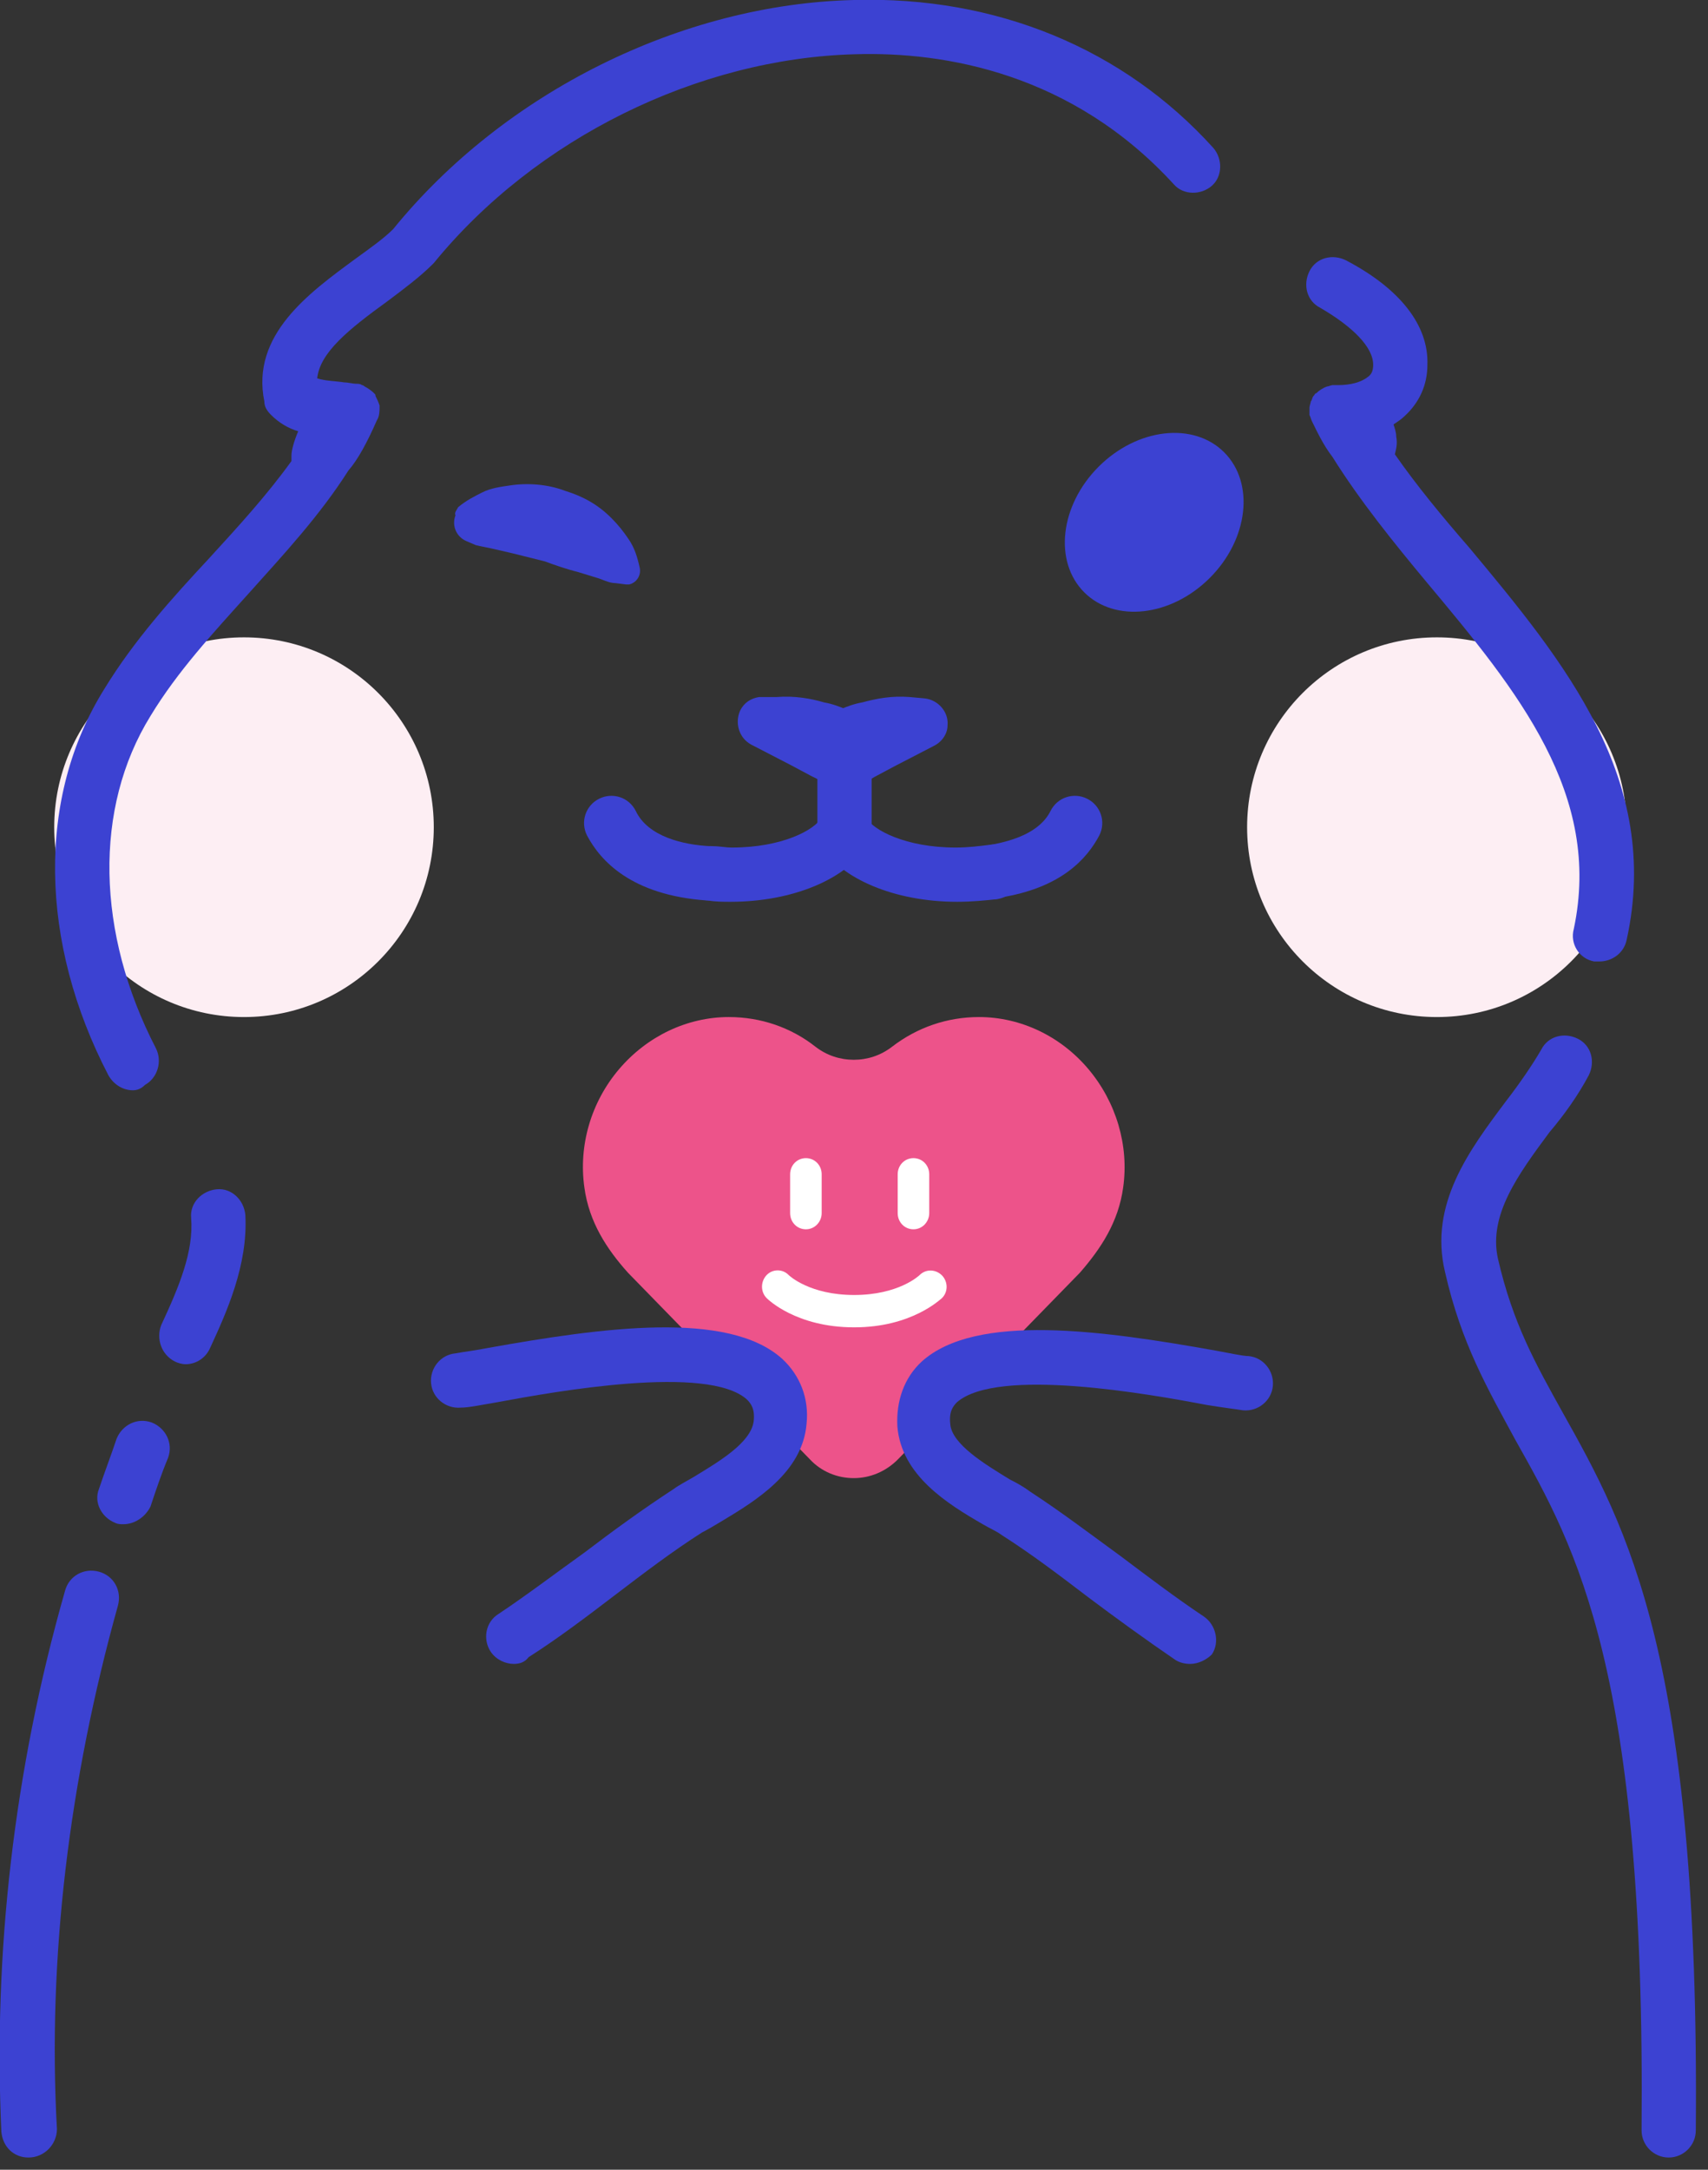 <svg width="126" height="160" viewBox="0 0 126 160" fill="none" xmlns="http://www.w3.org/2000/svg">
<rect x="0" y="0" width="126" height="160" fill="#333333" stroke="none"/>
<g clip-path="url(#clip0)">
<circle cx="18" cy="61" r="14" fill="#FDEEF3"/>
<circle cx="106" cy="61" r="14" fill="#FDEEF3"/>
<path d="M9.8 80.4C9.1 80.4 8.4 80 8 79.3C2.9 69.5 2.7 58.8 7.7 50.8C9.9 47.2 12.7 44.1 15.4 41.2C17.6 38.8 19.7 36.5 21.5 34C21.5 33.9 21.5 33.7 21.5 33.6C21.5 33.2 21.7 32.5 22 31.8C21.3 31.6 20.6 31.2 20 30.6C19.7 30.3 19.5 30 19.5 29.6C18.5 24.7 22.8 21.6 26.2 19.1C27.3 18.3 28.3 17.6 29 16.9C37.2 6.8 50.3 0.3 63 -5.21913e-06C73.5 -0.3 82.9 3.6 89.5 10.9C90.2 11.7 90.2 13 89.4 13.7C88.6 14.4 87.3 14.4 86.6 13.6C79.1 5.4 69.7 3.8 63.1 4C51.5 4.3 39.5 10.2 32 19.4L31.9 19.5C31 20.4 29.8 21.3 28.6 22.2C25.7 24.3 23.6 26 23.4 27.9C24 28.1 24.8 28.1 25.4 28.2C25.7 28.2 26 28.3 26.3 28.3C26.4 28.3 26.6 28.3 26.7 28.4C26.8 28.4 26.9 28.5 26.9 28.5C27.1 28.6 27.4 28.8 27.6 29C27.7 29.1 27.7 29.1 27.7 29.2C27.8 29.4 27.9 29.6 28 29.9V30C28 30.3 28 30.7 27.8 31C27.1 32.6 26.4 33.9 25.7 34.7C23.6 38 21 40.8 18.4 43.7C15.7 46.7 13.1 49.5 11.1 52.8C6.9 59.6 7.1 68.8 11.5 77.3C12 78.3 11.6 79.5 10.7 80C10.4 80.3 10.1 80.4 9.8 80.4Z" fill="#3C42D2"/>
<path d="M118 70.9C117.9 70.9 117.7 70.9 117.6 70.9C116.5 70.7 115.8 69.6 116.1 68.5C118.2 58.6 112 51 105.3 43C102.8 40 100.3 36.9 98.3 33.7C97.6 32.8 97.1 31.7 96.8 31.1C96.7 30.9 96.7 30.8 96.6 30.6C96.6 30.4 96.6 30.3 96.6 30.1C96.6 29.9 96.7 29.7 96.7 29.6C96.8 29.5 96.8 29.3 96.9 29.2C97 29.1 97 29 97.1 29C97.3 28.8 97.6 28.6 97.9 28.5C98 28.5 98.2 28.4 98.3 28.4C98.4 28.4 98.5 28.4 98.6 28.4H98.7C99.6 28.4 100.4 28.2 100.9 27.8C101.2 27.6 101.3 27.3 101.3 26.9C101.3 25.6 99.8 24.1 97.4 22.7C96.4 22.2 96.1 21 96.6 20C97.1 19 98.3 18.7 99.3 19.2C103.3 21.3 105.4 24 105.3 26.9C105.3 28.4 104.7 29.7 103.6 30.7C103.4 30.9 103.1 31.1 102.8 31.3C102.9 31.6 103 31.9 103 32.2C103.1 32.7 103 33.1 102.9 33.5C104.5 35.8 106.4 38.1 108.4 40.4C115.4 48.8 122.6 57.5 120 69.3C119.8 70.3 118.9 70.9 118 70.9Z" fill="#3C42D2"/>
<path d="M57.3 51.4C58.6 51.3 59.8 51.5 60.8 51.8C61.4 51.9 61.9 52.1 62.4 52.3L63.1 52.6C62.8 52.5 62.5 52.4 62.2 52.4C61.9 52.4 61.6 52.5 61.3 52.6C61.5 52.5 61.8 52.4 62 52.3C62.5 52.1 63 51.9 63.6 51.8C64.7 51.5 65.8 51.3 67.1 51.4L68.2 51.5C69.2 51.6 70 52.5 69.9 53.5C69.9 54.1 69.5 54.7 68.9 55L66 56.5L64.5 57.3L64 57.6C63.5 57.9 62.9 58 62.3 58C61.7 58 61.1 57.9 60.6 57.6L59.8 57.2L58.3 56.4L55.4 54.9C54.5 54.4 54.2 53.3 54.6 52.4C54.9 51.8 55.4 51.5 56 51.4H57.3Z" fill="#3C42D2"/>
<path d="M62.3 63.5C61.2 63.5 60.3 62.6 60.3 61.5V61.3C60.3 60.2 61.2 59.3 62.3 59.3C63.4 59.3 64.3 60.2 64.3 61.3V61.5C64.3 62.6 63.4 63.5 62.3 63.5Z" fill="#3C42D2"/>
<path d="M62.3 63.3C61.2 63.3 60.3 62.4 60.3 61.3V55.2C60.3 54.1 61.2 53.2 62.3 53.2C63.4 53.2 64.3 54.1 64.3 55.2V61.3C64.3 62.4 63.4 63.3 62.3 63.3Z" fill="#3C42D2"/>
<path d="M53.9 66.5C53.3 66.5 52.8 66.5 52.2 66.4C51.1 66.3 50.3 65.3 50.4 64.2C50.5 63.1 51.5 62.3 52.6 62.4C53.1 62.4 53.5 62.5 54 62.5C57.7 62.5 60.1 61.2 60.6 60.3C61.2 59.3 62.4 59 63.3 59.6C64.3 60.2 64.6 61.4 64 62.3C62.5 64.8 58.5 66.5 53.9 66.5Z" fill="#3C42D2"/>
<path d="M52.3 66.4C52.2 66.4 52.2 66.4 52.1 66.4C46.6 66 44.3 63.5 43.3 61.6C42.8 60.6 43.2 59.4 44.2 58.9C45.2 58.4 46.4 58.8 46.9 59.8C47.8 61.7 50.4 62.3 52.4 62.4C53.5 62.5 54.3 63.5 54.2 64.6C54.3 65.6 53.4 66.4 52.3 66.4Z" fill="#3C42D2"/>
<path d="M73.4 66.3C72.4 66.3 71.6 65.6 71.4 64.6C71.2 63.5 72 62.5 73.1 62.3C74.7 62 76.7 61.4 77.5 59.8C78 58.8 79.2 58.4 80.2 58.9C81.2 59.4 81.6 60.6 81.1 61.6C80.2 63.3 78.3 65.5 73.7 66.2C73.6 66.3 73.5 66.3 73.4 66.3Z" fill="#3C42D2"/>
<path d="M70.6 66.5C66 66.5 62 64.8 60.5 62.3C59.9 61.3 60.3 60.1 61.2 59.6C62.2 59 63.4 59.4 63.9 60.3C64.4 61.2 66.8 62.5 70.5 62.5C71.4 62.5 72.2 62.4 73 62.3C74.1 62.1 75.1 62.9 75.3 64C75.5 65.1 74.7 66.1 73.6 66.3C72.7 66.4 71.7 66.5 70.6 66.5Z" fill="#3C42D2"/>
<path d="M13.7 100.6C13.4 100.6 13.1 100.5 12.9 100.4C11.9 99.9 11.5 98.7 11.9 97.7C13.2 94.9 14.3 92.3 14.1 89.8C14 88.7 14.9 87.8 16 87.7C17.1 87.6 18 88.5 18.1 89.6C18.3 93.3 16.7 96.8 15.5 99.4C15.2 100.1 14.5 100.6 13.7 100.6Z" fill="#3C42D2"/>
<path d="M62.983 109C64.169 109 65.356 108.523 66.264 107.592L79.667 93.849C81.203 92.084 82.506 90.127 82.855 87.574C83.297 84.472 82.343 81.275 80.295 78.841C78.247 76.408 75.292 75 72.221 75C69.87 75 67.66 75.763 65.798 77.195C64.961 77.839 63.983 78.15 62.983 78.15C61.982 78.15 61.005 77.839 60.167 77.195C58.352 75.763 56.118 75 53.768 75C50.697 75 47.741 76.408 45.67 78.841C43.599 81.275 42.669 84.472 43.111 87.574C43.46 90.127 44.763 92.107 46.322 93.849L59.725 107.592C60.609 108.547 61.796 109 62.983 109Z" fill="#ED538A"/>
<path d="M59.452 90.652C58.8 90.652 58.288 90.127 58.288 89.459L58.288 86.596C58.288 85.928 58.8 85.403 59.452 85.403C60.103 85.403 60.615 85.928 60.615 86.596L60.615 89.459C60.615 90.103 60.103 90.652 59.452 90.652Z" fill="white"/>
<path d="M67.386 90.652C66.735 90.652 66.223 90.127 66.223 89.459L66.223 86.596C66.223 85.928 66.735 85.403 67.386 85.403C68.038 85.403 68.55 85.928 68.55 86.596L68.55 89.459C68.55 90.103 68.038 90.652 67.386 90.652Z" fill="white"/>
<path d="M63.011 97.881C58.73 97.881 56.636 95.805 56.566 95.734C56.1 95.281 56.1 94.517 56.543 94.04C56.985 93.563 57.729 93.563 58.172 94.016C58.241 94.088 59.754 95.495 63.011 95.495C66.269 95.495 67.782 94.088 67.852 94.016C68.317 93.563 69.038 93.587 69.504 94.064C69.946 94.541 69.946 95.281 69.48 95.734C69.364 95.805 67.27 97.881 63.011 97.881Z" fill="white"/>
<path d="M87.8 122.7C87.4 122.7 87 122.6 86.7 122.4C84.5 120.9 82.3 119.3 80.3 117.8C78.2 116.2 76.1 114.6 73.9 113.2C73.5 112.9 73 112.7 72.5 112.4C69.9 110.9 66.5 108.8 66.2 105.2C66.1 103.3 66.7 101.6 68 100.4C72 96.8 81.3 98.1 89.7 99.6C90.8 99.8 91.7 100 92.1 100C93.2 100.1 94 101.1 93.9 102.2C93.8 103.3 92.8 104.1 91.7 104C91.1 103.9 90.2 103.8 89 103.6C84.8 102.8 73.6 100.8 70.6 103.4C70.3 103.7 70 104.1 70.1 105C70.2 106.5 72.7 108 74.5 109.1C75.1 109.4 75.6 109.7 76 110C78.3 111.5 80.4 113.1 82.6 114.7C84.6 116.2 86.7 117.8 88.8 119.2C89.7 119.8 90 121.1 89.4 122C89 122.4 88.4 122.7 87.8 122.7Z" fill="#3C42D2"/>
<path d="M37.9 122.7C37.3 122.7 36.6 122.4 36.2 121.8C35.6 120.9 35.8 119.6 36.8 119C38.9 117.6 41 116 43.1 114.5C45.2 112.9 47.4 111.3 49.7 109.8C50.1 109.5 50.7 109.2 51.2 108.9C53 107.8 55.4 106.4 55.6 104.8C55.7 103.9 55.4 103.5 55.1 103.2C52.2 100.6 41 102.6 36.7 103.4C35.5 103.6 34.6 103.8 34 103.8C32.9 103.9 31.9 103.1 31.8 102C31.7 100.9 32.5 99.9 33.6 99.8C34.1 99.7 35 99.6 36 99.4C44.4 97.9 53.7 96.6 57.7 100.2C59 101.4 59.7 103.1 59.5 105C59.2 108.6 55.7 110.7 53.2 112.2C52.7 112.5 52.2 112.8 51.8 113C49.6 114.4 47.5 116 45.4 117.6C43.3 119.2 41.2 120.8 39 122.2C38.7 122.6 38.3 122.7 37.9 122.7Z" fill="#3C42D2"/>
<path d="M9.1 112.4C8.9 112.4 8.7 112.4 8.5 112.3C7.5 111.9 6.9 110.8 7.3 109.8C7.7 108.6 8.2 107.3 8.6 106.1C9 105.1 10.1 104.5 11.2 104.9C12.2 105.3 12.8 106.4 12.4 107.5C11.9 108.7 11.5 109.9 11.1 111.1C10.7 111.9 9.9 112.4 9.1 112.4Z" fill="#3C42D2"/>
<path d="M2.1 159.1C1 159.1 0.2 158.3 0.1 157.2C-0.5 144.1 1 130.6 4.8 117.3C5.1 116.2 6.2 115.6 7.3 115.9C8.4 116.2 9 117.3 8.7 118.4C5.1 131.3 3.5 144.4 4.2 157C4.2 158.1 3.3 159.1 2.1 159.1C2.2 159.1 2.2 159.1 2.1 159.1Z" fill="#3C42D2"/>
<path d="M123.1 159.1C122 159.1 121.1 158.2 121.1 157.1C121.4 123.2 116.3 114.2 111.8 106.2C109.8 102.5 107.8 99.1 106.6 93.8C105.4 88.8 108.4 84.8 111.1 81.2C112.1 79.9 113 78.6 113.7 77.4C114.2 76.4 115.4 76.1 116.4 76.6C117.4 77.1 117.7 78.3 117.2 79.3C116.4 80.8 115.4 82.2 114.3 83.5C112 86.6 109.8 89.6 110.5 92.8C111.6 97.6 113.3 100.6 115.3 104.2C120 112.6 125.4 122.2 125.1 157.1C125.1 158.2 124.2 159.1 123.1 159.1Z" fill="#3C42D2"/>
<path d="M89.247 42.618C92.098 39.768 92.573 35.62 90.308 33.355C88.043 31.09 83.895 31.565 81.045 34.416C78.194 37.267 77.719 41.414 79.984 43.679C82.249 45.944 86.396 45.469 89.247 42.618Z" fill="#3C42D2"/>
<path d="M33.8 37.4C34.4 36.9 35 36.6 35.6 36.3C36.2 36 36.9 35.9 37.6 35.8C38.9 35.6 40.4 35.7 41.7 36.2C43 36.6 44.1 37.2 45.1 38.2C45.6 38.7 46 39.2 46.4 39.8C46.8 40.4 47 41 47.2 41.9C47.3 42.5 46.9 43 46.4 43.1C46.3 43.1 46.2 43.1 46.2 43.1L45.4 43C44.9 43 44.4 42.7 44 42.6L42.7 42.2C41.9 42 41 41.7 40.2 41.4C39.4 41.2 38.6 41 37.8 40.8L36.5 40.5C36.1 40.4 35.5 40.3 35.1 40.2L34.4 39.9C33.7 39.6 33.3 38.8 33.6 38C33.5 37.8 33.7 37.6 33.8 37.4Z" fill="#3C42D2"/>
</g>
<defs>
<clipPath id="clip0">
<rect width="125.1" height="159.1" fill="white"/>
</clipPath>
</defs>
</svg>
